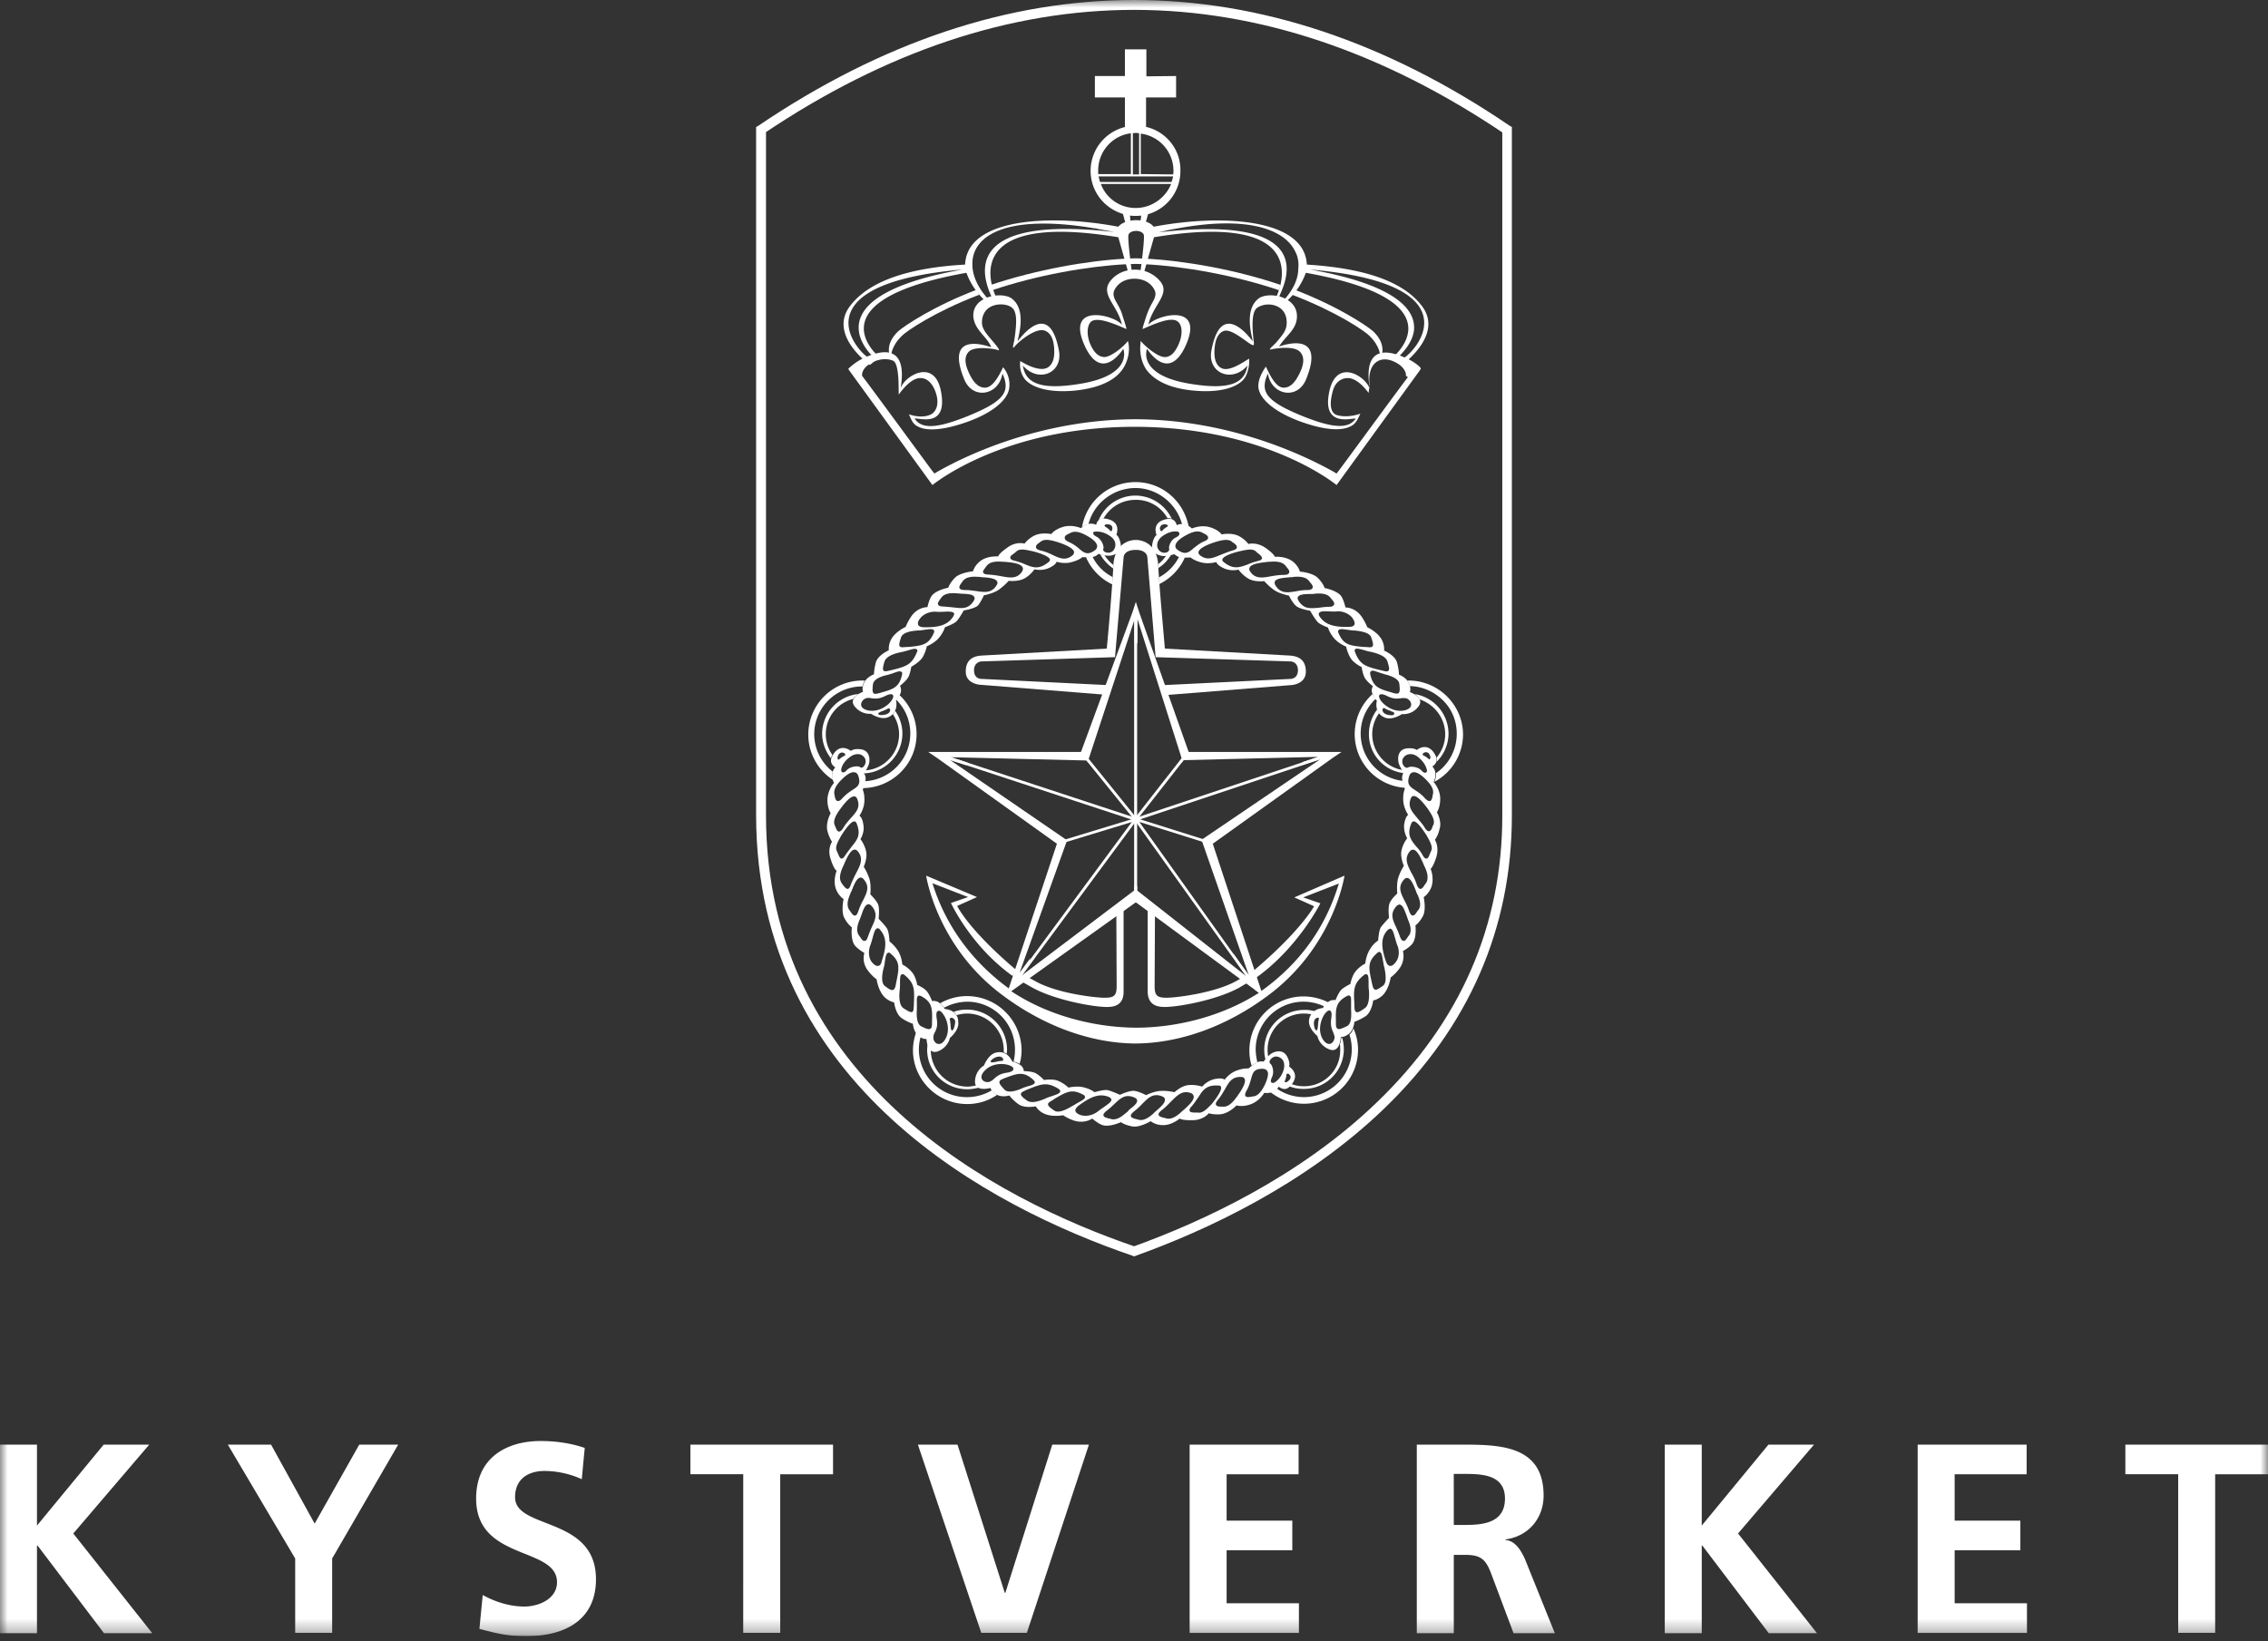 <svg xmlns="http://www.w3.org/2000/svg" width="152" height="110" fill="none"><rect width="100%" height="100%" fill="#333333" stroke="none"/><g clip-path="url(#a)"><mask id="b" width="152" height="110" x="0" y="0" maskUnits="userSpaceOnUse" style="mask-type:luminance"><path fill="#fff" d="M152 0H0v109.662h152z"/></mask><g fill="#fff" mask="url(#b)"><path d="M50.674 54.655c.022 18.174 15.822 26.29 25.226 29.51l.11.044.111-.043c4.67-1.676 11.33-4.743 16.641-9.86 5.687-5.491 8.563-12.086 8.563-19.651V8.514l-.154-.089C92.939 2.823 84.464 0 76.011 0 67.58 0 59.105 2.823 50.829 8.425l-.155.089v46.141m.509-45.7C59.37 3.44 67.713.662 76.01.662c8.32 0 16.662 2.8 24.828 8.315l-.155-.265v45.965c0 7.366-2.81 13.807-8.365 19.167-5.222 5.05-11.816 8.072-16.419 9.726h.221c-9.25-3.154-24.761-11.116-24.783-28.893V8.712z"/><path d="M65.478 19.41c-2.898 1.102-4.868 2.425-5.288 2.8-.908.86-.554 1.633-.554 1.677h.089s-.044-.64.73-1.39c.332-.33 2.213-1.61 5.156-2.735zM76.764 17.336s-.376-.022-.642-.022c-.265 0-.664.022-.664.022-2.589.132-6.04.75-9.072 1.764l.11.353c2.988-1.014 6.418-1.61 8.962-1.742 0 0 .31-.022.642-.022.31 0 .642.022.642.022 2.567.132 5.975.728 8.984 1.742l.11-.353c-3.031-1.036-6.483-1.632-9.072-1.764M86.744 19.41c2.898 1.102 4.868 2.425 5.289 2.8.907.86.553 1.633.553 1.677h-.089s.044-.64-.73-1.39c-.332-.33-2.213-1.61-5.156-2.735z"/><path d="M95.33 20.556c-1.44-1.963-4.626-2.625-7.746-2.823-.154-3.154-5.864-3.375-10.268-2.537-.442-.595-1.903-.573-2.367 0-4.404-.838-10.135-.64-10.268 2.537-3.12.176-6.306.86-7.745 2.823-1.416 1.941 1.372 3.904 1.372 3.904l.62-.53s-4.67-3.77 5.842-5.646c.509 1.39 1.482 2.052 1.482 2.052l.532-.375s-3.165-5.933 8.165-4.059l.686 2.426s-.023-.132.221-.11c0 0-.31-2.25-.221-2.492.132-.331.885-.331 1.018 0 .088.22-.222 2.492-.222 2.492.244 0 .222.11.222.11l.686-2.426c11.33-1.874 8.165 4.059 8.165 4.059l.531.375s.974-.662 1.483-2.052c10.489 1.875 5.842 5.647 5.842 5.647l.62.529c-.045 0 2.765-1.963 1.35-3.904m-36.867 3.308.11.11v.023c-.021 0-.11-.088-.287.044-.199-.132-.442-.33-.642-.573-1.239-1.434-2.168-4.61 6.86-5.404-9.626 1.72-6.66 5.183-6.04 5.8m8.01-3.925q0 .033 0 0c0 .132-.243-.023-.243.088v.022c-.686-.75-1.062-1.566-1.062-2.316-.044-1.875 2.124-3.419 8.077-2.448.11.022.221.022.332.044h-.11c.376.066.774.132 1.194.22-10.71-1.213-8.652 3.353-8.187 4.39m19.607.132c0-.022 0-.066-.022-.066a.3.3 0 0 0-.067.088c.044-.177-.287.044-.244-.132 0-.022.022-.045.022-.067-.022-.022-.022-.044-.022-.066.465-1.036 2.59-5.492-8.098-4.256a21 21 0 0 1 1.017-.221h-.022.045c4.89-.949 7.39.022 8.099 1.478.199.352.266.772.221 1.169 0 .705-.354 1.433-.93 2.073m7.943 3.97c-.021 0-.021-.022-.043-.022-.023 0-.023.022-.045.022-.067-.044-.11-.066-.155-.066-.022 0-.044.022-.044.022l.022-.022c-.066 0-.089.022-.11.022l.11-.11c.022 0 .067.022 0 0 .265-.265.863-.883.996-1.677.177-1.323-.93-3.065-6.948-4.146 10.643.926 7.457 5.183 6.217 5.977"/><path d="M95.196 24.637c-.022-.023-.354-.375-.973-.64-3.187-1.434-2.413 1.786-2.435 2.051-.243-.816-2.213-2.095-2.7.199-.508 2.426 1.483 1.764 1.77 1.808-.464.684-1.46.684-3.584-.176-2.434-.993-2.854-1.632-2.3-2.846.22 1.456 1.99 1.81 2.566.375 1.305-3.22-1.438-2.315-1.815-2.183.443-.728 1.173-1.125 1.195-1.985.044-1.39-1.903-1.72-2.567-1.235-1.04.794-.398 2.669-.398 2.867-.244-.309-2.125-2.823-2.766.618-.288 1.521 1.394 2.205 2.412 1.014-.177 1.213-1.239 1.632-3.74 1.235-3.717-.573-2.987-2.36-2.987-2.36.044.066 1.46 2.338 2.611-.264 1.261-2.868-2.036-1.985-2.523-1.346.288-1.323 1.505-2.051.797-2.911-.885-1.08-2.611-1.015-3.364 0-.664.904.51 1.588.797 2.911-.465-.64-3.784-1.522-2.523 1.346 1.151 2.602 2.567.33 2.612.264 0 0 .73 1.787-2.988 2.36-2.5.397-3.562-.022-3.74-1.235 1.04 1.191 2.7.507 2.413-1.014-.642-3.441-2.523-.927-2.766-.618 0-.198.663-2.073-.399-2.867-.664-.485-2.677-.155-2.567 1.235.089.904.93 1.323 1.195 2.029-.376-.11-3.12-1.08-1.814 2.14.575 1.433 2.345 1.08 2.567-.375.553 1.213.132 1.852-2.302 2.845-2.124.86-3.12.882-3.584.176.287-.066 2.235.662 1.77-1.808-.42-2.294-2.479-1.037-2.7-.221 0-.265.752-3.485-2.434-2.051-.62.287-.952.64-.974.64l-.11.11.088.132 5.554 7.654s4.692-3.904 13.543-3.904 13.542 3.904 13.542 3.904l5.555-7.654.088-.132zm-.84.64c-.643.837-4.581 6.219-4.626 6.263l-.155.198-.221-.132c-1.859-1.037-6.86-3.485-13.254-3.507-6.396.022-11.397 2.448-13.255 3.507l-.222.132-.155-.198c-.044-.044-3.983-5.426-4.625-6.264l-.066-.088v-.11c0-.044.044-.375.443-.64.73-.507 1.438-.375 1.66-.243.42.243.331 2.074.353 2.25.354-.485.93-1.147 1.505-1.103.398.022.708.31.93.838.354.905.044 1.39-.222 1.566-.42.243-1.04.199-1.527.022.089.199.2.53.42.706.62.485 1.86.353 3.298-.132 1.704-.574 2.81-1.412 2.987-2.25a1.79 1.79 0 0 0-.398-1.478c-.221.464-.642 1.324-1.173 1.368-.376.022-.708-.22-.996-.75-.398-.75-.464-1.28-.155-1.632.399-.463 1.837-.199 1.992-.133.177.067-.089-.264-.177-.374-.465-.574-.907-.97-.907-1.478 0-.463.199-.838.553-1.037.465-.264 1.173-.22 1.483.066.287.265.331.86.132 2.162-.022.132-.199.728.044.397.244-.309 1.416-1.28 2.014-1.037.398.155.62.618.62 1.412 0 .551-.155.904-.487 1.08-.51.243-1.372-.198-1.792-.463-.045.331 0 .794.287 1.191.487.618 1.704.949 3.364.794 1.725-.176 2.721-.727 3.208-1.433.31-.441.554-1.213.355-1.897-.244.353-1.151 1.103-1.594 1.08-.398-.021-.708-.33-.951-.926-.222-.573-.2-1.169.066-1.433.442-.397 1.748.22 2.39.485-.067-.287-.155-.53-.266-.882a3 3 0 0 0-.287-.684c-.155-.309-.465-.684-.244-1.08.244-.464.73-.729 1.328-.729.597 0 1.084.265 1.328.728.221.397-.089.772-.244 1.081a6 6 0 0 0-.287.684c-.11.353-.2.595-.266.882.642-.265 1.947-.904 2.39-.485.288.242.31.838.066 1.433-.243.596-.553.927-.951.927-.443.022-1.35-.728-1.616-1.081-.154 1.059.222 1.676.354 1.897.51.706 1.483 1.279 3.21 1.433 1.659.155 2.876-.176 3.362-.794.288-.375.377-1.036.332-1.345-.442.265-1.328.882-1.836.64-.332-.155-.487-.53-.487-1.081.022-.794.222-1.257.62-1.412.597-.242 1.903 1.125 2.014.927.044-.11-.023-.331-.023-.463-.088-.86-.11-1.765.265-2.03.355-.242.952-.308 1.417-.044.354.199.553.552.553 1.037 0 .507-.221.772-.708 1.345-.089.11-.597.53-.354.463.265-.066 1.57-.286 1.97.177.31.353.265.882-.155 1.632-.288.53-.62.772-.996.75-.531-.044-.93-.948-1.151-1.412-.22.31-.597.949-.487 1.5.177.838 1.35 1.698 3.054 2.272 1.438.485 2.633.595 3.275.132.243-.176.398-.551.487-.75-.487.177-1.129.243-1.594.088-.31-.11-.553-.529-.243-1.632.155-.551.531-.816.93-.838.553-.044 1.106.508 1.46.993q.034-.265.066-.53c-.088-.771.111-1.345.532-1.588.221-.132.708-.286 1.46.221.398.287.443.618.443.64v.11zM76.123 8.425a3.03 3.03 0 0 0-3.032 3.022c0 1.367.907 2.514 2.168 2.89l.155.573a1.7 1.7 0 0 1 .354-.088c-.022-.133-.022-.265-.044-.375.133.022.265.022.376.022.133 0 .265 0 .377-.022 0 .11-.023.242-.045.375.11.022.244.044.354.088l.155-.552a3.01 3.01 0 0 0 2.169-2.889c.043-1.698-1.328-3.044-2.987-3.044m-.2.508s.088-.022.2-.022c.11 0 .22.022.22.022v2.757h-.42zM73.6 11.425c0-1.28.951-2.338 2.19-2.492v2.735H73.6zm2.523 2.514a2.48 2.48 0 0 1-2.346-1.61h4.713c-.376.927-1.306 1.61-2.367 1.61M78.578 12a1.4 1.4 0 0 1-.066.198h-4.78s-.022-.044-.066-.199c-.022-.132-.044-.176-.044-.176h5c0-.022 0 .044-.044.176m-2.124-.332V8.956a2.51 2.51 0 0 1 2.19 2.492c0 .088 0 .154-.022.243z"/><path d="M76.83 5.117V3.308h-1.439v1.787h-2.013v1.434h2.013V8.69l.134-.022s.398-.044.597-.044c.2 0 .553.044.553.044l.133.022V6.529h2.013V5.095zM65.744 45.899l8.298.661.398-1.103h-.022l-.155.463-8.52-.419s-.464 0-.464-.573c0-.551.465-.595.465-.595l8.984-.287.575-6.683c.022-.309.31-.507.819-.507.465 0 .752.198.774.507l.553 6.683 9.073.287s.465.022.465.595c0 .552-.465.574-.465.574l-8.541.418.22.662 8.299-.662c.089 0 1.018-.066 1.018-.904 0-.948-.708-1.058-1.129-1.08l-8.32-.464c-.067-.86-.376-4.146-.443-5.558-.066-1.345-.885-1.632-1.239-1.698 0 0-.088-.022-.177-.022h-.177c-.088 0-.177.022-.177.022-.354.066-1.173.353-1.24 1.698-.065 1.39-.353 4.698-.441 5.558l-8.32.463c-.443.023-1.13.133-1.13 1.081 0 .816.93.883 1.019.883m21 14.248 1.327.595s-.907 1.676-4.138 4.39l.244.396c.022 0 .022-.022.043-.022 2.79-2.007 4.272-4.962 4.272-4.962l-1.151-.397 2.39-.927c-.399 1.28-1.46 4.456-5.001 7.058-.089.066-.155.11-.244.177l-.089-.31c-.088.067-.198.133-.287.2l.266.198c-2.479 1.588-5.532 2.338-8.255 2.338-2.765-.022-5.885-.794-8.386-2.47l.244-.177c-.089-.066-.177-.11-.244-.176l-.066.242a.4.4 0 0 1-.11-.088c-3.541-2.603-4.67-5.757-5.068-7.014l2.39.927-1.151.397s1.328 2.889 4.138 4.896l.221-.419c-3.23-2.735-3.939-4.279-3.939-4.279l1.328-.595-3.408-1.434s.708 4.786 5.2 8.072c2.678 1.986 5.798 3.154 8.808 3.177h.044c3.031-.023 6.13-1.191 8.807-3.177 4.47-3.286 5.178-8.072 5.178-8.072zm-8.675 7.344c.93 0 3.452-.463 4.957-1.279l.487-.287.11-.066-.22-.419-.62.353c-1.46.772-3.962 1.08-4.603 1.08-.642 0-.797-.154-.797-.793l.023-4.919-.775-.463v.066l.287.133v5.58c.022.926.687 1.014 1.151 1.014m-4.027-.617c-.642 0-3.143-.287-4.603-1.081l-.642-.353-.221.42h.022l.62.352c1.504.816 4.027 1.28 4.957 1.28.464 0 1.128-.089 1.128-1.015v-5.603l.288-.132v-.044l-.775.463.022 4.919c0 .64-.155.794-.796.794"/><path d="M89.908 50.398H79.663l-3.32-9.374-.22-.684-.222.684-3.453 9.374H62.204l.62.419 8.01 5.734-3.363 10.102 8.652-6.176 8.52 6.264-3.364-10.19 8.01-5.734zm-9.383 5.889-.154-.044.022.088.154.044v-.022l3.142 8.999-1.04-1.456.178.552.708.992-7.325-5.757v-.286l-.088-.066-.11.066v.286l-7.524 5.69.907-1.234-.42.309.088-.243-.73.992 3.186-8.888h-.022l-7.811-5.36 1.106.353-.243-.176h.332l-1.151-.375 9.095.22.132.155h.045l-.088-.11 3.12-9.485v1.588l.088-.264.11.33v-1.698l2.966 9.352-.2.265h.2l.11-.155 9.029-.22-1.129.375h.266l-.288.198 1.306-.419z"/><path d="m63.398 50.839 12.68 4.169-.044-.044 7.722 10.807.155-.088-7.723-10.83-.022-.022h-.021l-12.68-4.168z"/><path d="m68.266 65.683 7.922-10.72-.044.044 12.834-4.278-.066-.177-12.834 4.28h-.023l-.022.021-7.922 10.72z"/><path d="M76.01 41.355v18.373h.2V41.355z"/><path d="m70.856 56.618 5.289-1.61H76.1l5.112 1.61.044-.177-5.111-1.61-.022-.022-.023.022-5.288 1.61z"/><path d="m72.383 50.442 3.65 4.521.09.11.065-.11 3.541-4.521-.155-.11-3.54 4.521h.154l-3.65-4.521zM64.815 67.668c-.31 0-.62.044-.908.154a.6.6 0 0 1 .2.22 2.5 2.5 0 0 1 .708-.11 2.46 2.46 0 0 1 2.456 2.448v.155c.066.022.133.044.2.11 0-.11.021-.198.021-.286 0-1.5-1.217-2.691-2.677-2.691m1.66 5.403a3.2 3.2 0 0 1-1.682.464 3.206 3.206 0 0 1-3.21-3.198c0-.287.045-.596.134-.883a.7.7 0 0 1-.155-.11.6.6 0 0 1-.155-.176 3.7 3.7 0 0 0-.221 1.212c0 1.985 1.637 3.618 3.629 3.618.752 0 1.438-.22 2.013-.618-.022 0-.022-.022-.044-.022a1.3 1.3 0 0 1-.31-.287m-6.197-26.489a1 1 0 0 1-.199.309v.022c.598.596.93 1.39.93 2.25a3.204 3.204 0 0 1-3.054 3.198c-.044.176-.11.353-.133.463 1.992-.022 3.607-1.632 3.607-3.617a3.58 3.58 0 0 0-1.15-2.625m-2.301-.97H57.8a3.625 3.625 0 0 0-3.63 3.617c0 1.28.665 2.404 1.66 3.044-.066-.22-.066-.42-.022-.552l-.022-.022a3.17 3.17 0 0 1-1.217-2.492 3.206 3.206 0 0 1 3.209-3.198h.022l.066-.199a.43.43 0 0 1 .111-.198m6.838 21.151c-.664 0-1.284.177-1.815.486.133.11.221.198.266.286h.022a3.35 3.35 0 0 1 1.527-.397 3.206 3.206 0 0 1 3.208 3.199c0 .264-.022.53-.088.771v.045c.066.021.221.043.398.154.089-.287.133-.618.133-.927a3.66 3.66 0 0 0-3.651-3.617m8.408-29.444h-.044c-.133.022-.287.022-.398.022a3.58 3.58 0 0 0 1.77 1.83c.022-.154.022-.33.022-.485l-.022-.022a3 3 0 0 1-1.328-1.345M55.808 47.376a2.67 2.67 0 0 0-.708 1.787c0 .617.222 1.19.598 1.676q0-.099.066-.198c0-.023.022-.023.022-.045a2.36 2.36 0 0 1-.442-1.39c0-1.124.774-2.094 1.836-2.36.067-.131.222-.242.355-.33a2.7 2.7 0 0 0-1.727.86m31.578 25.43c-.288 0-.576-.044-.841-.153-.045.043-.066.088-.11.131l-.023.023c.31.132.642.176.974.176a2.67 2.67 0 0 0 2.678-2.669 2.8 2.8 0 0 0-.111-.75h-.067s0 .2-.088.42c.022.132.022.242.022.375.022 1.367-1.084 2.448-2.434 2.448m6.66-20.996h.044c.023-.023.023-.045.023-.045s-.045-.066-.11-.154a2.445 2.445 0 0 1-2.037-2.404c0-.53.177-1.015.465-1.412a2 2 0 0 1-.133-.242 2.68 2.68 0 0 0-.553 1.61 2.615 2.615 0 0 0 2.301 2.647m-36.113.021h.022a2.683 2.683 0 0 0 2.523-2.668 2.65 2.65 0 0 0-.487-1.522.8.8 0 0 1-.155.22c.265.397.42.86.42 1.346 0 1.28-.995 2.338-2.257 2.426a.5.5 0 0 1-.088.132s0 .044.022.066m6.882 21.174c.265 0 .53-.044.796-.11-.066-.044-.133-.088-.155-.154-.199.043-.398.088-.62.088a2.46 2.46 0 0 1-2.455-2.449v-.066c-.111-.11-.155-.264-.2-.397-.022.155-.044.287-.044.442 0 1.455 1.195 2.646 2.678 2.646m9.205-35.797c-.11-.022-.199-.044-.288-.066.2.375.51.706.886.97v-.242a2.8 2.8 0 0 1-.598-.662m20.004 15.13a3.184 3.184 0 0 1-2.832-3.175c0-.882.354-1.699.995-2.316-.044-.066-.132-.177-.199-.33a3.608 3.608 0 0 0 2.213 6.286c-.066-.09-.133-.266-.177-.464m2.832-3.131c0 .595-.22 1.147-.575 1.566a.6.6 0 0 1 0 .286c.51-.507.797-1.19.797-1.896a2.7 2.7 0 0 0-2.28-2.647c.134.088.266.199.333.353.995.33 1.725 1.257 1.725 2.338M90.44 69.344a3.206 3.206 0 0 1-3.054 4.19 3.16 3.16 0 0 1-1.815-.573.84.84 0 0 1-.42.243 3.625 3.625 0 0 0 5.864-2.845c0-.508-.111-.993-.31-1.434a.85.85 0 0 1-.265.419m5.576-17.976c.022.022.022.022.022 0zM94.4 45.612h-.088c.044.044.067.11.11.176l.067.199h.022c.84.022 1.615.375 2.213.97.597.596.907 1.39.907 2.228 0 1.036-.509 2.029-1.372 2.624h-.022c.022.155 0 .353-.11.596a3.62 3.62 0 0 0 1.925-3.198c-.023-1.985-1.66-3.595-3.652-3.595M78.246 34.738a.4.4 0 0 1 .288.044 2.7 2.7 0 0 0-2.434-1.566c-1.084 0-2.08.662-2.478 1.676a.46.46 0 0 1 .332-.132 2.45 2.45 0 0 1 2.146-1.257 2.39 2.39 0 0 1 2.146 1.235m.266 2.404a4 4 0 0 1-.332.066c-.154.221-.332.442-.553.596v.265c.377-.22.664-.552.885-.927m.509.177a3.17 3.17 0 0 1-1.328 1.367h-.022c0 .155.022.287.022.463a3.62 3.62 0 0 0 1.726-1.808c-.088 0-.199 0-.31-.022zm-2.92-5.007a3.634 3.634 0 0 0-3.585 3.022c.154-.11.287-.177.42-.199.022-.022.022-.044.022-.044.376-1.39 1.682-2.382 3.142-2.382 1.438 0 2.744 1.015 3.12 2.426h-.022c.133 0 .288.044.465.155-.332-1.72-1.793-2.978-3.563-2.978m8.054 38.025a3.206 3.206 0 0 1 4.58-2.89l.044.022c.067-.066.156-.176.288-.264a3.7 3.7 0 0 0-1.703-.42 3.625 3.625 0 0 0-3.63 3.618c0 .353.045.705.155 1.036.089-.066.177-.132.266-.176.044-.022.067-.044.11-.044v-.045a4 4 0 0 1-.11-.837m3.23-2.405c.178 0 .377.022.554.067.066-.067.133-.155.244-.199a2.3 2.3 0 0 0-.775-.11 2.67 2.67 0 0 0-2.678 2.669c0 .22.022.44.088.661a1.5 1.5 0 0 1 .178-.198 2.433 2.433 0 0 1 2.39-2.89"/><path d="M89 42.06s.09.332.399.706c.31.375.819.574.819.574s.066.375.287.75.752.617.752.617.067.464.2.706c.132.265.553.574.553.574s-.133.22-.045.463c.133.375.31.507.31.507-.177.86.465 1.103.465 1.103.51.287 1.217-.199 1.217-.199s.664.089 1.107-.507c.464-.595-.576-.97-.576-.97s.11-.199-.066-.596c-.177-.397-.664-.573-.664-.573s0-.331-.132-.816c-.134-.486-.864-.794-.864-.794s.044-.31-.133-.684c-.265-.551-.996-.882-.996-.882s-.11-.31-.376-.706c-.443-.64-1.084-.618-1.084-.618s-.132-.595-.332-.816c-.332-.353-1.062-.485-1.062-.485s-.088-.309-.465-.684c-.353-.353-1.195-.419-1.195-.419s-.088-.375-.486-.684c-.51-.375-1.195-.308-1.195-.308s-.023-.177-.62-.596c-.598-.419-1.151-.264-1.151-.264s-.2-.287-.597-.508c-.51-.287-1.195-.132-1.195-.132s-.2-.309-.797-.485c-.62-.177-1.194.088-1.194.088-.554-.507-1.019-.22-1.019-.22s-.088-.508-.62-.42c-1.128.177-.73 1.081-.73 1.081s-.199.11-.287.596c-.089.485.243.727.62.793.31.067.863-.11.863-.11s.177.199.464.22c.288.023.62 0 .62 0s.2.2.708.332c.51.132 1.018-.022 1.018-.022s.022.198.509.419.974.088.974.088.31.44.774.661c.42.177.952.11.952.11s.287.332.663.596c.376.265.996.375.996.375s.2.441.465.684c.243.22.951.33.951.33s.288.508.465.707c.089.176.73.419.73.419m4.404 5.846c-.089.066-.443.022-.575-.067a.32.32 0 0 1-.177-.264c0-.044.022-.089.066-.11.022 0 .066-.023.11.021.067.045.156.089.288.133.067.022.133.066.221.088.09.044.11.066.11.11-.02.044-.02.066-.043.089m.84-1.103c.155.044.332.22.332.419 0 .11-.066.309-.486.397-.686.132-1.306-.331-1.55-.662-.11-.176-.154-.309-.088-.375.066-.088.243-.066.51.066.442.22.685.177.906.155.134-.022.244-.022.377 0m-.464-.97c.044.352.044.529-.044.617-.089.066-.222.044-.487-.044l-.066-.022c-.797-.22-1.173-.375-1.35-1.191-.022-.088 0-.177.044-.199.088-.088.265-.022.509.066.132.044.288.088.42.133.62.154.952.375.974.64m-.796-1.5c.11.352.154.529.066.617-.066.088-.221.044-.465-.022l-.11-.022c-.974-.243-1.328-.353-1.66-1.191-.022-.044-.044-.132 0-.199.088-.088.31-.022.642.067.132.044.288.088.442.11.642.154.996.353 1.085.64m-1.085-1.61c.11.33.155.485.088.595-.065.088-.22.066-.464.044h-.11c-.996-.088-1.372-.154-1.705-.926q-.065-.133 0-.199c.089-.11.333-.066.642-.022.155.022.288.044.443.044.641.066 1.017.199 1.106.463m-1.261-1.302c.133.199.176.33.133.441-.045.11-.177.155-.399.155-1.04.022-1.571-.177-1.925-.684-.067-.11-.088-.177-.044-.243.066-.132.354-.132.708-.11.155 0 .332.022.465 0 .465-.044.885.199 1.062.441M77.737 35.4c.022-.133.088-.22.2-.243.132-.022.22-.022.287.022.022.022.044.044.044.066v.023l-.022.021s-.265.155-.332.265c-.044.044-.089.044-.089.044-.066-.022-.088-.11-.088-.198m.62 1.367c.022.088-.022.155-.09.22a.47.47 0 0 1-.552-.065.52.52 0 0 1-.155-.463c.022-.155.11-.375.42-.574.531-.353.952-.265.974-.243.044.022.089.067.089.133 0 .088-.067.154-.222.242-.354.155-.509.596-.464.75m.597.11c-.133-.088-.199-.198-.177-.308.022-.265.398-.53.73-.706.487-.265.819-.309 1.085-.154.022.022.066.022.088.044.133.066.288.154.288.286 0 .089-.089.177-.266.243-.31.132-.531.33-.708.463-.332.287-.553.463-1.04.133m1.46.331c-.088-.088-.11-.154-.088-.22.044-.199.398-.42 1.062-.64.42-.132.908-.264 1.173-.044.022.022.044.044.088.066.133.089.266.199.244.331-.022.088-.11.154-.31.199-.287.088-.553.198-.775.286-.53.22-.929.397-1.393.022m1.571.442c-.066-.045-.066-.11-.066-.155.066-.265.885-.485 1.173-.551.487-.11.885-.199 1.107.044.022.022.066.066.132.11.133.11.266.22.244.33-.022.09-.111.133-.288.177a4.4 4.4 0 0 0-.708.243c-.509.176-.93.353-1.594-.198m3.209.97c-.575.11-1.084.199-1.416-.33a.23.23 0 0 1-.022-.266c.132-.242.686-.308 1.283-.374h.089c.531-.045.863.044 1.04.286a.3.3 0 0 1 .066.088c.11.11.222.265.155.375-.044.089-.155.133-.354.133-.288 0-.575.044-.841.088m.288.617c-.067-.11-.067-.198-.044-.264.11-.22.597-.243 1.04-.287.066 0 .155 0 .22-.022.532-.044.864.044 1.041.287.022.022.044.044.066.088.111.11.221.265.155.375-.044.088-.155.132-.353.132-.288 0-.554.044-.775.089-.553.088-1.018.154-1.35-.398m1.55 1.037c-.067-.11-.09-.198-.045-.264.088-.177.464-.199.84-.199.111 0 .222 0 .31-.022.531-.044.863.044 1.04.287.022.022.045.044.067.088.11.11.221.264.155.375-.045.088-.155.132-.354.132-.266 0-.488.044-.708.066-.553.044-.952.088-1.306-.463m-.643 31.21s.11-.2-.11-.64c-.222-.442-.62-.442-.974-.287-.288.132-.62.596-.62.596s-.266-.067-.508.088c-.244.154-.51.375-.51.375s-.287-.044-.774.132c-.51.176-.819.618-.819.618s-.132-.155-.664-.044c-.531.11-.84.507-.84.507s-.51-.176-1.019-.088c-.442.088-.84.463-.84.463s-.443-.11-.886-.088c-.442 0-1.017.286-1.017.286s-.443-.242-.775-.287-.974.265-.974.265-.53-.242-.796-.309c-.266-.066-.908.133-.908.133s-.265-.221-.752-.331c-.464-.11-.995.022-.995.022s-.266-.265-.665-.44c-.398-.178-.973-.067-.973-.067s-.31-.33-.576-.464c-.265-.132-.774-.132-.774-.132s-.022-.264-.221-.397c-.332-.22-.553-.242-.553-.242-.377-.794-1.018-.618-1.018-.618-.576.066-.886.882-.886.882s-.575.309-.597 1.059 1.04.441 1.04.441.022.22.398.441c.377.22.863.066.863.066s.2.287.598.574c.398.308 1.172.154 1.172.154s.155.287.51.463c.553.287 1.327.133 1.327.133s.266.198.709.353c.73.243 1.239-.133 1.239-.133s.442.397.774.464c.487.088 1.15-.221 1.15-.221s.245.198.775.287c.487.088 1.217-.353 1.217-.353s.31.264.797.264c.62.023 1.15-.441 1.15-.441s.133.132.863.11c.73 0 1.085-.463 1.085-.463s.332.11.796.066c.576-.066 1.063-.595 1.063-.595s.354.132.93-.066c.618-.22.929-.772.929-.772.73.088.973-.42.973-.42s.377.376.753-.021c.796-.817-.067-1.324-.067-1.324m-19.982-.376c.044-.11.332-.286.51-.286.154-.023.243.044.287.11.022.044.044.088.022.133 0 .021-.044.043-.11.043-.09 0-.178.022-.31.045a.8.8 0 0 1-.244.043c-.088.023-.133 0-.155-.021q-.033 0 0-.067m.244 1.17a1.1 1.1 0 0 1-.31.22c-.155.066-.398.022-.51-.132-.066-.089-.132-.287.156-.596.487-.53 1.261-.507 1.637-.375.2.067.31.155.288.265 0 .11-.155.199-.465.242-.442.067-.642.243-.796.375m.663.75c-.243-.265-.354-.398-.331-.53.022-.11.154-.154.42-.265l.066-.022c.775-.287 1.173-.397 1.793.177.066.066.11.132.088.176-.022.11-.199.177-.464.243-.133.044-.288.088-.42.154-.576.243-.974.265-1.151.066m1.527.749c-.31-.22-.442-.353-.42-.463s.155-.154.376-.264l.11-.045c.93-.375 1.284-.485 2.037-.022.022.022.132.088.11.177-.022.132-.243.198-.553.308-.133.044-.288.089-.42.155-.598.264-.996.309-1.24.154m2.987.376c-.553.33-.951.44-1.172.286-.288-.198-.42-.309-.42-.42s.132-.175.353-.308l.089-.066c.863-.507 1.195-.662 1.925-.265.089.044.111.088.111.155 0 .132-.221.242-.51.397-.11.066-.242.154-.376.22m.62.595c-.221-.067-.354-.177-.376-.287s.067-.243.244-.375c.84-.618 1.371-.794 1.969-.573.11.044.177.11.199.176.022.155-.221.309-.487.507-.132.088-.266.177-.376.265-.398.33-.863.375-1.173.287m2.987-.133c-.398.353-.73.486-1.017.375-.022 0-.067-.022-.111-.022-.155-.044-.332-.088-.354-.199-.022-.088.044-.176.2-.308q.297-.23.53-.463c.42-.397.73-.684 1.328-.441q.166.066.199.198c.022.199-.266.419-.553.64-.045.088-.133.154-.222.22m1.837.044c-.398.353-.73.486-1.018.376-.022 0-.066-.023-.11-.023-.155-.044-.332-.088-.355-.198-.022-.088.045-.176.2-.309a4.5 4.5 0 0 0 .575-.53c.42-.418.73-.727 1.328-.485.11.045.177.11.177.199.044.243-.332.552-.664.838zm1.925-.154-.066.066c-.398.353-.73.485-1.018.376-.022 0-.067-.023-.11-.023-.156-.044-.333-.088-.355-.198-.021-.088.044-.177.2-.31.243-.175.442-.396.62-.572.42-.42.774-.794 1.35-.574.11.044.154.11.176.198.067.265-.354.662-.797 1.037m1.084.066h-.154c-.177 0-.354 0-.399-.11-.022-.066 0-.177.134-.308.177-.199.309-.42.442-.596.31-.486.531-.86 1.394-.794.088 0 .11.044.133.088.088.242-.443.926-.62 1.147-.354.353-.62.64-.93.573m2.656-1.124c-.243.352-.575.75-.93.727h-.11c-.155 0-.332 0-.398-.11-.045-.088 0-.199.132-.353.2-.243.332-.485.465-.706.266-.485.487-.86 1.107-.816.132 0 .177.067.199.11.11.177-.044.574-.465 1.148m1.815-.706c-.244.485-.487.727-.775.75-.022 0-.066 0-.11.022-.156.022-.333.044-.398-.045-.045-.066-.023-.198.066-.353.177-.308.243-.573.309-.793.111-.398.178-.684.752-.684.156 0 .266.044.333.154.132.177-.022.618-.177.949m1.239-.927c-.222.596-.62.772-.641.772-.045 0-.112 0-.156-.044-.044-.066-.022-.176.044-.33.177-.332.045-.795-.088-.905-.066-.044-.089-.132-.044-.22.066-.155.287-.31.486-.265.177.022.31.132.399.264.066.133.132.376 0 .728m.42.574c-.088.088-.177.154-.243.154-.045 0-.066-.022-.066-.022l-.022-.022.022-.022c.021-.066.11-.287.11-.419 0-.067.045-.088.067-.088.066-.022.132.044.177.11.066.088.043.22-.045.309M65.942 39.899s.62-.11.996-.375c.376-.264.664-.595.664-.595s.531.066.952-.11c.464-.2.774-.662.774-.662s.487.132.974-.088c.487-.221.509-.42.509-.42s.509.177 1.017.023c.51-.133.709-.331.709-.331s.332.022.62 0a.75.75 0 0 0 .464-.22s.531.176.863.11c.376-.089.708-.31.62-.795-.09-.485-.288-.595-.288-.595s.398-.904-.73-1.08c-.554-.089-.62.418-.62.418s-.487-.287-1.018.22c0 0-.575-.264-1.195-.087-.597.176-.796.485-.796.485s-.686-.155-1.195.132c-.399.22-.598.507-.598.507s-.553-.176-1.15.265c-.598.42-.62.596-.62.596s-.708-.067-1.195.308c-.398.31-.487.684-.487.684s-.863.088-1.195.42c-.376.374-.464.683-.464.683s-.73.132-1.062.485c-.222.243-.332.816-.332.816s-.642-.022-1.085.618c-.265.397-.376.706-.376.706s-.73.33-.996.882c-.177.375-.133.684-.133.684s-.708.308-.863.794c-.132.485-.132.816-.132.816s-.487.176-.664.573-.066.596-.066.596-1.018.375-.576.97c.465.596 1.107.507 1.107.507s.708.486 1.217.199c0 0 .62-.243.464-1.103 0 0 .177-.132.31-.507.066-.22-.044-.463-.044-.463s.398-.31.553-.574c.133-.264.2-.706.2-.706s.508-.264.752-.617c.22-.375.287-.75.287-.75s.51-.199.82-.574.397-.705.397-.705.62-.22.797-.42c.177-.198.465-.705.465-.705s.708-.11.951-.331c.2-.243.398-.684.398-.684m8.078-4.654c0-.022.022-.044.043-.066.045-.044.156-.044.288-.022.11.022.2.11.2.243 0 .066-.023.176-.067.198-.022 0-.066.022-.088-.044-.09-.11-.333-.265-.333-.265l-.021-.022zm-.687.397c.022 0 .443-.11.996.243.332.199.42.441.42.574a.6.6 0 0 1-.154.463.48.48 0 0 1-.553.066c-.09-.044-.133-.133-.09-.22.045-.155-.11-.618-.463-.795-.156-.088-.222-.154-.222-.242-.022-.044.044-.089.066-.089m-1.704.133c.045-.022.067-.044.089-.044.266-.155.598-.11 1.084.154.332.177.708.441.73.706 0 .11-.043.22-.177.309-.464.33-.708.154-1.017-.11a2.6 2.6 0 0 0-.709-.464c-.177-.088-.265-.154-.265-.242-.044-.155.11-.243.265-.31m-1.969.595c.022-.022.067-.044.088-.066.266-.22.753-.088 1.173.044.664.22 1.018.441 1.063.64 0 .044 0 .132-.089.22-.465.397-.863.22-1.372-.022a3.5 3.5 0 0 0-.775-.286c-.199-.044-.287-.11-.31-.199-.044-.132.09-.242.222-.33m-1.704.728c.044-.044.089-.066.133-.11.221-.243.597-.155 1.106-.044.288.066 1.107.308 1.173.551 0 .044 0 .088-.066.155-.664.55-1.062.397-1.593.176a4.4 4.4 0 0 0-.709-.243c-.177-.044-.265-.088-.287-.176-.044-.11.11-.22.243-.309m-1.903.926c.022-.022.044-.066.067-.088.177-.242.508-.33 1.04-.286h.088c.575.044 1.15.11 1.283.374.045.089.023.177-.022.265-.332.53-.84.441-1.416.33a8 8 0 0 0-.84-.11c-.2 0-.31-.043-.355-.132-.066-.088.067-.22.155-.353m-6.572 9.815c-.155.089-.487.11-.575.067-.023-.023-.045-.045-.045-.067 0-.044.045-.066.111-.11.088-.044.155-.066.221-.088.11-.044.2-.088.288-.132.044-.045.088-.023.11-.023a.12.12 0 0 1 .067.11c0 .067-.044.177-.177.243m.265-.882c-.22.331-.863.794-1.549.662-.42-.088-.486-.287-.486-.397 0-.199.177-.375.332-.42.132-.043.243-.021.376 0 .221.023.465.067.907-.154.266-.132.443-.154.509-.066.066.066.022.22-.089.375m.709-1.742c-.177.816-.553.97-1.35 1.19l-.066.023c-.266.066-.399.11-.487.044-.089-.088-.089-.265-.045-.618.045-.264.354-.485.974-.617.155-.044.31-.089.42-.133.244-.088.42-.154.51-.066.044 0 .066.067.044.177m.995-1.5c-.332.816-.686.948-1.66 1.19l-.11.023c-.243.066-.398.088-.465.022-.066-.088-.044-.265.067-.618.088-.264.442-.485 1.084-.617.133-.022.288-.066.443-.11.31-.089.553-.177.641-.067.067.045.022.133 0 .177m1.129-1.28c-.332.75-.708.839-1.704.927h-.11c-.266.022-.399.044-.465-.044-.067-.088-.022-.265.088-.596.089-.264.465-.419 1.107-.463.155 0 .287-.022.442-.044.332-.044.576-.088.642.022q.066.066 0 .199m1.283-1.08c-.354.507-.885.706-1.925.684-.221 0-.354-.067-.398-.155-.044-.11-.022-.264.133-.44.177-.244.597-.486 1.106-.442.133.022.31 0 .465 0 .332-.022.62-.022.708.11a.53.53 0 0 1-.089.243m1.395-1.08c-.355.55-.753.507-1.328.44-.2-.022-.443-.044-.708-.066-.2 0-.31-.044-.354-.132-.045-.11.066-.243.155-.375.022-.022.044-.066.066-.088.177-.243.509-.331 1.04-.287.088 0 .2.022.31.022.354.022.73.022.84.198.067.089.045.177-.022.287m-.598-.729c-.2 0-.31-.044-.354-.132-.044-.11.066-.243.155-.375.022-.022.044-.066.066-.088.177-.243.51-.331 1.04-.287.067 0 .133 0 .222.022.442.022.929.066 1.04.287.044.088.022.176-.045.264-.332.53-.796.464-1.372.375-.199-.022-.464-.066-.752-.066m-1.35 28.078s-.088-.221-.398-.442c-.2-.132-.443-.088-.443-.088s-.177-.463-.376-.683-.62-.398-.62-.398-.088-.573-.376-.882c-.287-.33-.62-.485-.62-.485s-.044-.551-.309-.948c-.266-.397-.553-.596-.553-.596s-.022-.662-.177-.882c-.133-.22-.553-.64-.553-.64s.088-.706-.045-.992c-.155-.31-.509-.64-.509-.64s.067-.64-.066-1.059a3.8 3.8 0 0 0-.376-.794s.221-.485.177-.926c-.067-.507-.398-.926-.398-.926s.287-.42.199-.949c-.067-.53-.266-.617-.266-.617s.31-.441.332-.97c.022-.53-.11-.773-.11-.773s.132-.308.176-.595c.067-.287-.088-.508-.088-.508s.332-.463.354-.772c.044-.374-.089-.771-.575-.838-.487-.066-.664.11-.664.11s-.753-.639-1.261.376c-.244.485.22.727.22.727s-.42.376-.088 1.037c0 0-.42.463-.442 1.125 0 .618.22.904.22.904s-.353.618-.22 1.191c.11.441.31.728.31.728s-.333.463-.09 1.17c.222.705.4.771.4.771s-.266.64-.045 1.235c.177.463.509.662.509.662s-.177.838.044 1.257c.244.463.51.64.51.64s-.09.727.154 1.147c.155.264.686.573.686.573s-.221.618.265 1.213c.288.375.554.551.554.551s.11.794.553 1.214c.31.286.62.33.62.33s.088.772.508 1.06c.421.286.753.374.753.374s.022.507.354.794.553.22.553.22.044 1.081.752.84c.709-.266.82-.905.82-.905s.663-.53.552-1.103c.023-.067-.022-.75-.907-.838m-6.417-16.83c.288-.242.531-.264.686-.242.177.022.31.133.398.287a.5.5 0 0 1-.11.551c-.067.066-.155.089-.222.023-.132-.089-.62-.067-.885.198-.11.132-.221.176-.288.154s-.088-.088-.088-.132c-.022 0 0-.441.509-.838m-.686-.22a.27.27 0 0 1 .288-.132c.066.022.155.066.155.132 0 .022 0 .067-.067.089-.133.044-.354.242-.354.242l-.022.022-.022-.022c-.022 0-.044-.022-.044-.066q-.034-.099.066-.265m.2 1.677c.265-.265.619-.552.884-.486.111.022.2.11.244.265.177.551-.067.706-.42.926-.2.133-.421.287-.665.552-.132.154-.243.198-.331.176-.111-.044-.155-.198-.178-.353 0-.044-.022-.066-.022-.11-.044-.287.111-.595.487-.97m-.466 3.043c-.132-.308.133-.75.399-1.102.42-.574.73-.839.93-.817.043 0 .132.045.176.155.244.573-.044.882-.42 1.301-.155.177-.354.397-.51.662-.11.176-.198.242-.287.242-.133-.022-.177-.176-.243-.33-.022-.067-.045-.089-.045-.11m.155 1.765c-.155-.287.045-.618.288-1.059.155-.242.62-.97.885-.948.044 0 .089.022.133.11.332.794.044 1.125-.31 1.566-.133.176-.288.375-.442.596-.089.154-.178.22-.244.22-.11 0-.177-.176-.243-.33-.022-.067-.044-.111-.067-.155m.399 2.25c-.023-.023-.045-.067-.067-.089-.177-.242-.177-.573.044-1.08l.045-.089c.221-.529.465-1.058.73-1.102.088-.023.177.022.243.11.399.463.177.926-.11 1.456-.11.22-.244.485-.354.771-.067.199-.133.287-.222.287-.11 0-.22-.154-.31-.264m.818 2.05c-.132.023-.22-.132-.31-.264-.022-.022-.044-.066-.066-.088-.177-.243-.177-.574.044-1.08a.8.8 0 0 1 .089-.2c.155-.396.332-.86.575-.904.089-.022.177.022.244.11.42.486.221.883-.044 1.412-.111.199-.222.441-.31.706-.067.198-.133.309-.222.309m.863 1.412c-.066.199-.132.287-.22.287-.134.022-.222-.132-.31-.265-.023-.022-.045-.066-.067-.088-.177-.242-.177-.573.044-1.08.044-.089.067-.2.11-.287.111-.331.244-.706.443-.728.089-.022.155.022.244.11.42.485.265.882.022 1.39q-.133.297-.266.661m.664 1.963c-.11.022-.243-.066-.398-.242-.2-.243-.288-.706-.089-1.191.045-.133.089-.287.133-.442.089-.33.155-.595.31-.64.066-.021.155.023.221.133.399.485.42 1.059.089 2.03-.044.242-.133.352-.266.352m1.24 1.059-.023.11c-.044.265-.088.397-.199.441-.11.044-.265-.044-.53-.242-.222-.155-.267-.552-.112-1.191a2.6 2.6 0 0 0 .089-.441c.044-.331.088-.574.221-.618.044-.022.11 0 .177.066.62.53.576.905.376 1.875m1.172 1.478v.11c-.022.265-.022.397-.11.441-.111.044-.266-.044-.576-.243-.243-.154-.332-.573-.265-1.213.022-.154.022-.308.022-.44 0-.332 0-.574.11-.618.09-.044.177.022.2.044.664.551.664.926.62 1.919m1.217 1.124v.067c0 .264 0 .419-.11.485s-.288 0-.598-.154c-.243-.11-.354-.486-.31-1.103v-.441c0-.265-.022-.441.089-.508.044-.022.11-.022.2.022.73.397.752.816.73 1.632m.908 1.213c-.2.375-.42.375-.532.354-.177-.045-.31-.265-.287-.442 0-.132.044-.242.11-.352.089-.199.2-.42.111-.905-.044-.309-.022-.463.089-.507.088-.044.22.022.332.198.243.31.509 1.037.177 1.654m.486-.573c-.022.022-.044.022-.066.022-.044-.022-.066-.066-.066-.154-.022-.088-.022-.177-.022-.243-.023-.132-.023-.22-.045-.309-.022-.066 0-.088.022-.11.023-.022.067-.044.133-.022a.29.29 0 0 1 .2.243c0 .154-.067.485-.156.573m32.44-14.6s.222-.288.222-.905c0-.64-.443-1.125-.443-1.125.332-.662-.088-1.037-.088-1.037s.464-.242.221-.727c-.51-1.015-1.261-.375-1.261-.375s-.155-.155-.664-.11c-.487.065-.62.44-.575.837.022.331.354.772.354.772s-.133.22-.089.508c.066.286.177.595.177.595s-.133.243-.11.772c.022.53.332.97.332.97s-.178.089-.266.618c-.067.53.2.948.2.948s-.332.42-.4.927c-.044.441.178.926.178.926s-.244.375-.376.794c-.133.42-.067 1.059-.067 1.059s-.376.33-.509.64c-.132.286-.044.992-.044.992s-.399.42-.553.64c-.133.22-.177.882-.177.882s-.31.176-.553.595c-.266.42-.31.949-.31.949s-.332.154-.62.485c-.287.33-.376.882-.376.882s-.42.199-.62.397c-.199.22-.376.684-.376.684s-.243-.044-.442.088c-.332.22-.398.441-.398.441-.864.089-.93.772-.93.772-.11.574.553 1.103.553 1.103s.11.64.82.904c.707.265.752-.838.752-.838s.22.044.553-.22c.332-.287.354-.794.354-.794s.332-.11.752-.375c.42-.287.509-1.059.509-1.059s.31-.044.62-.33c.442-.42.553-1.214.553-1.214s.265-.176.553-.551c.464-.596.265-1.213.265-1.213s.532-.287.687-.574c.243-.419.154-1.147.154-1.147s.266-.176.51-.64c.22-.44.044-1.256.044-1.256s.331-.199.508-.662c.222-.596-.043-1.235-.043-1.235s.154-.089.376-.772c.22-.706-.09-1.17-.09-1.17s.222-.286.31-.727c.177-.507-.177-1.125-.177-1.125m-.951-3.883c0-.066.089-.11.155-.132.133-.022.243.022.288.132q.1.166.066.265c-.022.044-.044.044-.044.066l-.022.022-.022-.022s-.222-.198-.355-.242c-.066-.023-.066-.067-.066-.089m-1.217.838a.49.49 0 0 1-.11-.551.54.54 0 0 1 .398-.287c.154-.022.398-.022.686.243.486.419.531.838.531.86 0 .044-.022.11-.089.132-.066.023-.177-.022-.287-.154-.266-.265-.753-.287-.885-.199-.067.045-.156.023-.244-.044m.31.64c.044-.154.132-.243.243-.265.266-.066.62.22.885.486.376.375.531.683.465.97 0 .022-.022.066-.022.11-.022.155-.067.331-.177.353-.089.022-.199-.044-.332-.176-.221-.265-.465-.42-.664-.552-.332-.22-.575-.375-.398-.926M88.38 68.351c-.021.089-.043.177-.043.31 0 .065-.023.154-.023.242-.022.088-.044.132-.066.154-.022 0-.045 0-.067-.022-.088-.066-.154-.419-.11-.573a.29.29 0 0 1 .2-.243c.043-.022.088 0 .132.022-.023.022 0 .044-.023.11m.775 1.61c-.11.022-.31.022-.53-.353-.333-.617-.068-1.345.176-1.676.133-.154.244-.242.332-.198.11.044.133.22.089.507-.067.485.022.706.11.904.044.11.089.221.111.353 0 .199-.111.397-.288.464m1.085-1.168c-.333.154-.51.22-.598.154-.11-.066-.11-.199-.11-.485v-.067c-.023-.816 0-1.235.73-1.632.088-.044.155-.066.198-.022.112.067.09.243.09.508v.44c.044.618-.045.993-.31 1.104m1.217-1.214c-.31.221-.465.31-.576.243-.088-.044-.11-.198-.11-.441v-.11c-.067-.993-.045-1.368.641-1.92.022-.021.111-.087.2-.043.11.066.11.286.11.617 0 .155 0 .309.023.441.043.64-.045 1.059-.288 1.213m1.217-1.5c-.288.2-.42.287-.532.243-.11-.044-.132-.176-.199-.44l-.021-.111c-.222-.97-.244-1.346.376-1.897.066-.066.132-.088.177-.066.132.044.154.287.22.617.023.155.045.287.09.442.132.661.11 1.058-.111 1.213m.863-1.587c-.155.198-.266.264-.399.242q-.165-.033-.265-.33c-.332-.993-.31-1.567.088-2.03.09-.088.155-.132.222-.132.154.022.221.309.31.617.044.155.088.31.133.442.22.485.11.948-.09 1.19m.885-1.787a.3.3 0 0 0-.066.088c-.09.133-.177.287-.31.265-.089-.022-.155-.11-.222-.287a6 6 0 0 0-.265-.64c-.244-.529-.399-.904.022-1.389.088-.088.177-.132.243-.11.2.044.31.375.443.728.044.11.066.198.11.308.2.464.222.816.045 1.037m.62-1.698a.3.3 0 0 0-.067.088c-.088.132-.177.287-.31.265-.089-.022-.155-.11-.221-.287a4 4 0 0 0-.31-.706c-.266-.53-.465-.926-.044-1.411.089-.089.155-.133.243-.11.243.043.421.507.576.904.022.066.043.132.088.198.221.485.244.838.044 1.059m.508-1.787a.3.3 0 0 0-.066.089c-.089.132-.177.286-.31.264-.088-.022-.155-.11-.222-.287a3.5 3.5 0 0 0-.353-.772c-.266-.529-.51-.97-.11-1.455.066-.088.154-.11.243-.11.287.044.553.683.73 1.102l.044.088c.221.486.221.839.044 1.081m.354-2.161c-.021.044-.044.088-.066.154-.066.154-.11.331-.243.331-.089 0-.155-.066-.244-.22a2.6 2.6 0 0 0-.442-.596c-.354-.441-.642-.794-.31-1.566.044-.088.088-.088.133-.11.265-.022.73.706.885.948.243.441.443.794.287 1.059m.156-1.765c-.023.022-.023.066-.045.089-.044.154-.11.308-.243.33-.089 0-.178-.066-.288-.242-.155-.265-.354-.463-.51-.662-.353-.419-.64-.75-.42-1.301.044-.088.089-.155.178-.155.199-.022.509.243.93.816.264.375.552.817.398 1.125M0 96.826h2.478v5.426l4.47-5.426h3.054l-5.09 5.955 5.29 6.683H6.97l-4.447-5.867h-.045v5.867H0zM19.783 104.457l-4.514-7.631h2.898l2.921 5.293 2.988-5.293h2.61l-4.425 7.631v4.985h-2.478zM38.99 99.142a6.1 6.1 0 0 0-2.522-.551c-.841 0-1.948.374-1.948 1.764 0 2.183 5.422 1.257 5.422 5.491 0 2.78-2.147 3.816-4.647 3.816-1.35 0-1.947-.176-3.165-.485l.222-2.272c.84.463 1.814.772 2.788.772.93 0 2.19-.485 2.19-1.632 0-2.404-5.42-1.411-5.42-5.602 0-2.823 2.146-3.86 4.314-3.86 1.062 0 2.058.154 2.965.463zM49.811 98.81h-3.54v-1.984h9.559v1.985h-3.54v10.631H49.81zM61.517 96.826h2.655l3.164 9.925h.045l3.142-9.925h2.456l-4.16 12.616h-3.054zM79.729 96.826h7.302v1.985h-4.824v3.11h4.403v1.985h-4.403v3.551h4.846v1.985h-7.324zM94.953 96.826h2.678c2.655 0 5.82-.089 5.82 3.418 0 1.478-.974 2.714-2.546 2.934v.044c.665.044 1.063.75 1.307 1.301l1.991 4.941h-2.766l-1.483-3.948c-.354-.949-.664-1.301-1.726-1.301h-.796v5.249h-2.479zm2.479 5.381h.819c1.216 0 2.611-.176 2.611-1.764 0-1.522-1.372-1.654-2.611-1.654h-.82zM111.571 96.826h2.479v5.426l4.47-5.426h3.053l-5.089 5.955 5.289 6.683h-3.231l-4.448-5.867h-.044v5.867h-2.479zM128.521 96.826h7.303v1.985H131v3.11h4.403v1.985H131v3.551h4.846v1.985h-7.325zM145.981 98.81h-3.541v-1.984H152v1.985h-3.541v10.631h-2.478z"/></g></g><defs><clipPath id="a"><path fill="#fff" d="M0 0h152v109.662H0z"/></clipPath></defs></svg>